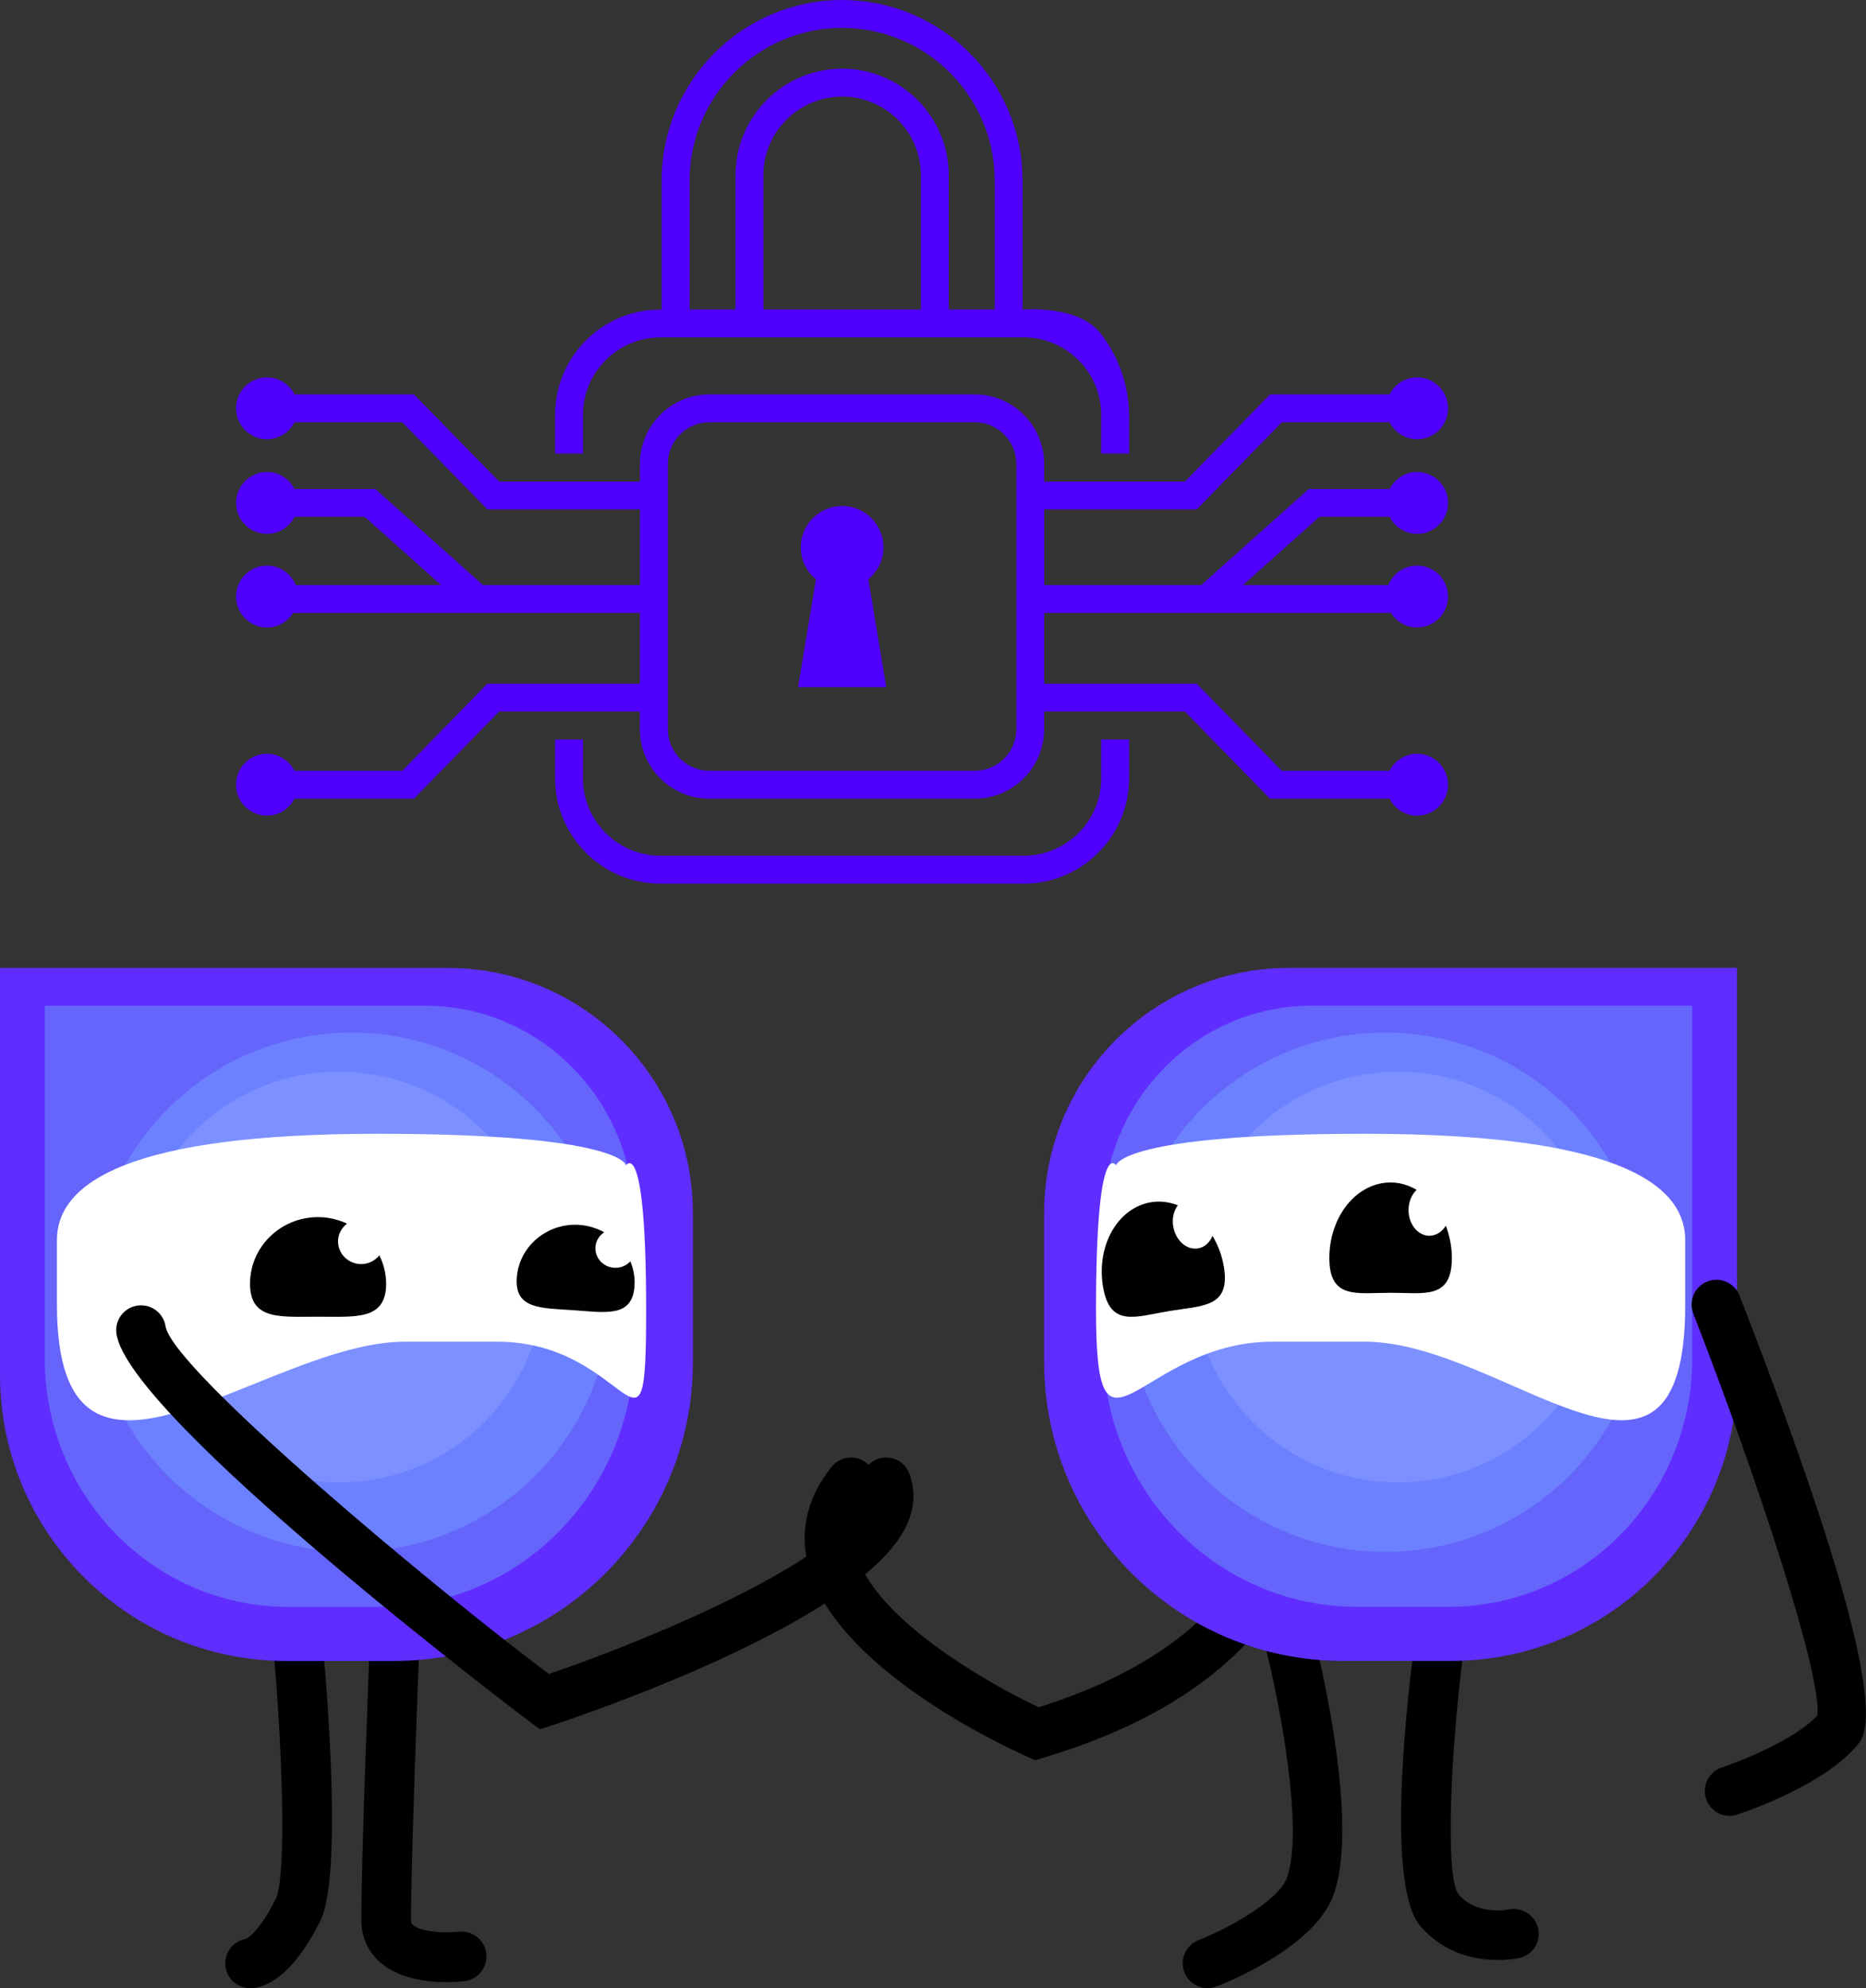 <?xml version="1.0" encoding="UTF-8"?>
<svg xmlns="http://www.w3.org/2000/svg" id="Calque_1" viewBox="0 0 392.64 418.27">
  <rect x="0" y="0" width="392.64" height="418.27" fill="#333333" stroke="none"/>
  <defs>
    <style>.cls-1,.cls-2,.cls-3,.cls-4,.cls-5,.cls-6,.cls-7,.cls-8{stroke-width:0px;}.cls-2{fill:#602dff;}.cls-3{fill:#5000ff;}.cls-4{fill:#6c81ff;}.cls-5{fill:#6565fc;}.cls-6{fill:#7d90ff;}.cls-7{fill:#fff;}.cls-8{fill:#010101;}</style>
  </defs>
  <path class="cls-1" d="m217.83,370.31l-1.76-.78c-4.16-1.84-40.82-18.62-46.12-40.62-1.71-7.12.04-14.15,5.07-20.34,1.82-2.24,5.11-2.57,7.35-.76,2.24,1.82,2.58,5.11.76,7.35-3.02,3.71-3.98,7.3-3.02,11.3,3.28,13.65,27.38,27.51,38.44,32.72,57.99-18.25,48.53-57.36,48.09-59.04-.72-2.78.93-5.64,3.71-6.38,2.79-.73,5.63.9,6.38,3.67.14.51,13.04,51.33-57.05,72.33l-1.85.55Z"></path>
  <path class="cls-1" d="m315.2,412.35c-4.43,0-11.22-1.15-16.38-7.21-6.96-8.15-3.16-44.21-1.21-59.33.37-2.86,2.99-4.88,5.85-4.51,2.86.37,4.88,2.99,4.51,5.85-2.76,21.4-3.89,47.11-1.15,51.29,3.95,4.62,10.35,3.34,10.62,3.29,2.79-.58,5.58,1.18,6.2,3.98.62,2.8-1.11,5.57-3.91,6.21-.19.04-1.97.44-4.54.44Z"></path>
  <path class="cls-1" d="m254.09,418.27c-2.08,0-4.05-1.26-4.86-3.32-1.05-2.68.27-5.71,2.95-6.77,6.7-2.64,16.9-8.44,18.59-13.08,3.72-10.24-1.76-37.65-4.19-47.35-.7-2.8,1-5.63,3.8-6.34,2.79-.71,5.63,1,6.34,3.8.97,3.89,9.35,38.39,3.87,53.46-3.88,10.66-21.16,17.9-24.59,19.24-.63.24-1.27.36-1.9.36Z"></path>
  <path class="cls-2" d="m365.51,289.22c0,33.26-26.96,60.21-60.21,60.21h-22.67c-34.75,0-62.93-28.17-62.93-62.93v-31.27c0-28.51,23.11-51.61,51.61-51.61h94.19s0,85.59,0,85.59Z"></path>
  <path class="cls-5" d="m356.08,285.82c0,28.84-22.92,52.23-51.2,52.23h-19.27c-29.55,0-53.51-24.43-53.51-54.58v-27.12c0-24.72,19.65-44.77,43.89-44.77h80.09s0,74.24,0,74.24Z"></path>
  <circle class="cls-4" cx="291.54" cy="271.86" r="54.62"></circle>
  <circle class="cls-6" cx="294.15" cy="268.66" r="43.2"></circle>
  <path class="cls-7" d="m234.85,245.17s.76-6.64,52.36-6.64,67.39,10.02,67.39,22.38v13.56c0,49.75-37.92,7.79-67.47,7.79h-19.27c-28.28,0-37.24,30.51-37.24-6.61s4.23-30.48,4.23-30.48Z"></path>
  <path class="cls-8" d="m292.61,248.77c1.97,0,3.81.58,5.47,1.55-1.03.99-1.7,2.51-1.7,4.25,0,2.99,1.96,5.41,4.39,5.41,1.41,0,2.65-.83,3.45-2.1.8,2.06,1.28,4.35,1.28,6.78,0,8.78-5.77,7.32-12.89,7.32-7.12,0-12.89,1.46-12.89-7.32,0-8.78,5.77-15.89,12.89-15.89Z"></path>
  <path class="cls-8" d="m242.19,252.93c1.94-.32,3.85-.05,5.65.63-.85,1.15-1.26,2.76-.97,4.47.49,2.95,2.83,5.01,5.22,4.61,1.39-.23,2.47-1.26,3.05-2.64,1.12,1.9,1.98,4.08,2.38,6.48,1.45,8.66-4.48,8.17-11.5,9.34-7.02,1.17-12.47,3.56-13.92-5.09-1.45-8.66,3.07-16.63,10.09-17.8Z"></path>
  <path class="cls-1" d="m52.62,418.27c-2.88,0-5.22-2.34-5.22-5.22,0-2.6,1.91-4.76,4.4-5.16.52-.27,2.98-1.86,6.25-8.45,2.22-4.47,1.46-30.72-.52-52.48-.26-2.87,1.85-5.41,4.73-5.67,2.86-.28,5.41,1.85,5.67,4.73,1.03,11.3,4.03,48.89-.52,58.07-6.35,12.81-12.45,14.2-14.78,14.2Zm-.01-10.45h0,0Zm.01,0h0,0Z"></path>
  <path class="cls-1" d="m93.96,417c-4.01,0-10.04-.67-14.04-4.23-2.55-2.26-3.89-5.32-3.89-8.85,0-13.02,1.57-53,1.63-54.7.11-2.88,2.52-5.08,5.43-5.01,2.88.11,5.13,2.54,5.01,5.43-.02.41-1.62,41.47-1.62,54.29,0,.7.19.87.38,1.03,1.65,1.48,6.68,1.79,9.69,1.45,2.83-.33,5.45,1.73,5.78,4.59.33,2.86-1.71,5.45-4.57,5.79-.61.07-2,.21-3.8.21Z"></path>
  <path class="cls-2" d="m0,203.63h94.19c28.51,0,51.61,23.11,51.61,51.61v31.27c0,34.75-28.17,62.93-62.93,62.93h-22.67C26.96,349.43,0,322.47,0,289.22v-85.59Z"></path>
  <path class="cls-5" d="m9.43,211.59h80.09c24.24,0,43.89,20.04,43.89,44.77v27.12c0,30.14-23.96,54.58-53.51,54.58h-19.27c-28.28,0-51.2-23.38-51.2-52.23v-74.24Z"></path>
  <circle class="cls-4" cx="73.97" cy="271.86" r="54.62"></circle>
  <circle class="cls-6" cx="71.36" cy="268.66" r="43.2"></circle>
  <path class="cls-7" d="m135.96,275.65c0,37.12-3.16,6.61-31.43,6.61h-19.27c-29.55,0-73.28,41.96-73.28-7.79v-13.56c0-12.36,15.78-22.38,67.39-22.38,51.61,0,52.36,6.64,52.36,6.64,0,0,4.23-6.64,4.23,30.48Z"></path>
  <path class="cls-8" d="m121.96,257.71c1.89.13,3.63.7,5.18,1.54-1.04.68-1.76,1.79-1.85,3.09-.16,2.26,1.6,4.22,3.93,4.38,1.35.09,2.59-.45,3.42-1.36.66,1.61,1,3.37.87,5.21-.46,6.63-5.96,5.56-12.8,5.08-6.84-.48-12.43-.17-11.97-6.81.46-6.63,6.38-11.62,13.22-11.15Z"></path>
  <path class="cls-8" d="m66.94,256.06c2.18,0,4.23.52,6.08,1.37-1.14.87-1.89,2.22-1.89,3.74,0,2.63,2.18,4.77,4.87,4.77,1.56,0,2.94-.73,3.83-1.85.88,1.82,1.42,3.83,1.42,5.98,0,7.74-6.41,6.94-14.32,6.94-7.91,0-14.32.8-14.32-6.94,0-7.74,6.41-14.01,14.32-14.01Z"></path>
  <path class="cls-1" d="m113.63,363.81l-2.17-1.6c-.85-.62-84.8-64.07-86.97-81.73-.35-2.86,1.68-5.47,4.55-5.82,2.88-.35,5.45,1.67,5.82,4.51,2.07,9.48,56.48,54.9,80.63,73.01,23.6-8.04,60.29-24,65.76-35.6.7-1.48.55-2.28.34-2.82-1.05-2.69.28-5.72,2.97-6.76,2.7-1.05,5.72.28,6.76,2.97,1.36,3.49,1.15,7.32-.62,11.07-9.44,20.01-67.87,39.75-74.5,41.93l-2.56.84Z"></path>
  <path class="cls-1" d="m363.95,382.03c-2.19,0-4.23-1.39-4.96-3.58-.91-2.74.58-5.69,3.31-6.6,4.11-1.36,15.48-5.91,20.08-10.92,1.22-7.74-12.43-49.52-26.08-84.57-1.05-2.69.28-5.72,2.97-6.76,2.69-1.04,5.72.29,6.76,2.97,32.98,84.71,26.81,92.13,24.78,94.57-6.98,8.4-23.39,14.01-25.24,14.62-.54.18-1.1.27-1.64.27Z"></path>
  <path class="cls-3" d="m231.61,70.17c-4.7-6.05-16.18-5.05-16.18-5.05h-.27v-27.13c0-20.94-17.03-37.98-37.97-37.98s-37.97,17.04-37.97,37.98v27.13h-.26c-12.22,0-22.16,9.94-22.16,22.16v8.15h5.87v-8.15c0-8.99,7.3-16.29,16.29-16.29h76.47c8.98,0,16.28,7.3,16.28,16.29v8.15h5.87v-8.15c0-4.4-1.27-11.06-5.97-17.11Zm-70.98-5.05h0v-28.23c0-9.14,7.43-16.57,16.57-16.57s16.57,7.43,16.57,16.57v28.23h-33.14Zm-15.53-27.13c0-17.71,14.4-32.12,32.1-32.12s32.1,14.41,32.1,32.12v27.13h-9.66v-28.23c0-12.37-10.07-22.44-22.44-22.44s-22.44,10.07-22.44,22.44v28.23h-9.66v-27.13Z"></path>
  <path class="cls-3" d="m231.71,163.75c0,8.98-7.3,16.28-16.28,16.28h-76.47c-8.99,0-16.29-7.3-16.29-16.28v-8.18h-5.87v8.18c0,12.2,9.94,22.15,22.16,22.15h76.47c12.22,0,22.15-9.94,22.15-22.15v-8.18h-5.87v8.18Z"></path>
  <path class="cls-3" d="m185.89,115.15c0-3.73-2.34-6.92-5.65-8.14-.94-.37-1.97-.56-3.04-.56s-2.09.19-3.04.56c-3.31,1.22-5.66,4.4-5.66,8.14,0,2.71,1.24,5.14,3.19,6.73l-3.77,22.68h18.56l-3.76-22.68c1.94-1.6,3.18-4.01,3.18-6.73Z"></path>
  <path class="cls-3" d="m292.41,108.74c1.08,2.12,3.25,3.58,5.78,3.58,3.6,0,6.51-2.92,6.51-6.51s-2.92-6.51-6.51-6.51c-2.54,0-4.71,1.46-5.78,3.58h-17.02l-22.63,20.21h-33.04v-15.93h32.09l17.92-18.32h22.68c1.08,2.11,3.25,3.57,5.78,3.57,3.6,0,6.51-2.92,6.51-6.51s-2.92-6.51-6.51-6.51c-2.54,0-4.71,1.47-5.79,3.59h-25.15l-17.91,18.32h-29.63v-3.71c0-8.06-6.55-14.61-14.61-14.61h-55.84c-8.06,0-14.61,6.55-14.61,14.61v3.71h-29.62l-17.92-18.32h-25.14c-1.07-2.12-3.25-3.59-5.79-3.59-3.6,0-6.51,2.92-6.51,6.51s2.92,6.51,6.51,6.51c2.53,0,4.7-1.46,5.78-3.57h22.69l17.91,18.32h32.1v15.93h-33.04l-22.63-20.21h-17.02c-1.08-2.12-3.25-3.58-5.78-3.58-3.6,0-6.51,2.92-6.51,6.51s2.92,6.51,6.51,6.51c2.54,0,4.71-1.46,5.78-3.58h14.78l16.06,14.35h-30.59c-.96-2.4-3.3-4.1-6.04-4.1-3.6,0-6.51,2.92-6.51,6.51s2.92,6.51,6.51,6.51c2.33,0,4.35-1.23,5.5-3.06h72.97v14.89h-32.1l-17.91,18.33h-22.68c-1.07-2.12-3.25-3.59-5.79-3.59-3.6,0-6.51,2.92-6.51,6.51s2.92,6.51,6.51,6.51c2.53,0,4.7-1.46,5.78-3.57h25.15l17.92-18.33h29.62v3.72c0,8.06,6.55,14.61,14.61,14.61h55.84c8.06,0,14.61-6.55,14.61-14.61v-3.72h29.63l17.91,18.33h25.16c1.08,2.11,3.25,3.57,5.78,3.57,3.6,0,6.51-2.92,6.51-6.51s-2.92-6.51-6.51-6.51c-2.54,0-4.71,1.47-5.79,3.59h-22.67l-17.92-18.33h-32.09v-14.89h72.97c1.15,1.83,3.18,3.06,5.5,3.06,3.6,0,6.51-2.92,6.51-6.51s-2.92-6.51-6.51-6.51c-2.74,0-5.08,1.7-6.04,4.1h-30.59l16.06-14.35h14.78Zm-78.56,44.68c0,4.82-3.92,8.74-8.74,8.74h-55.84c-4.82,0-8.74-3.92-8.74-8.74v-55.84c0-4.82,3.92-8.74,8.74-8.74h55.84c4.82,0,8.74,3.92,8.74,8.74v55.84Z"></path>
</svg>
